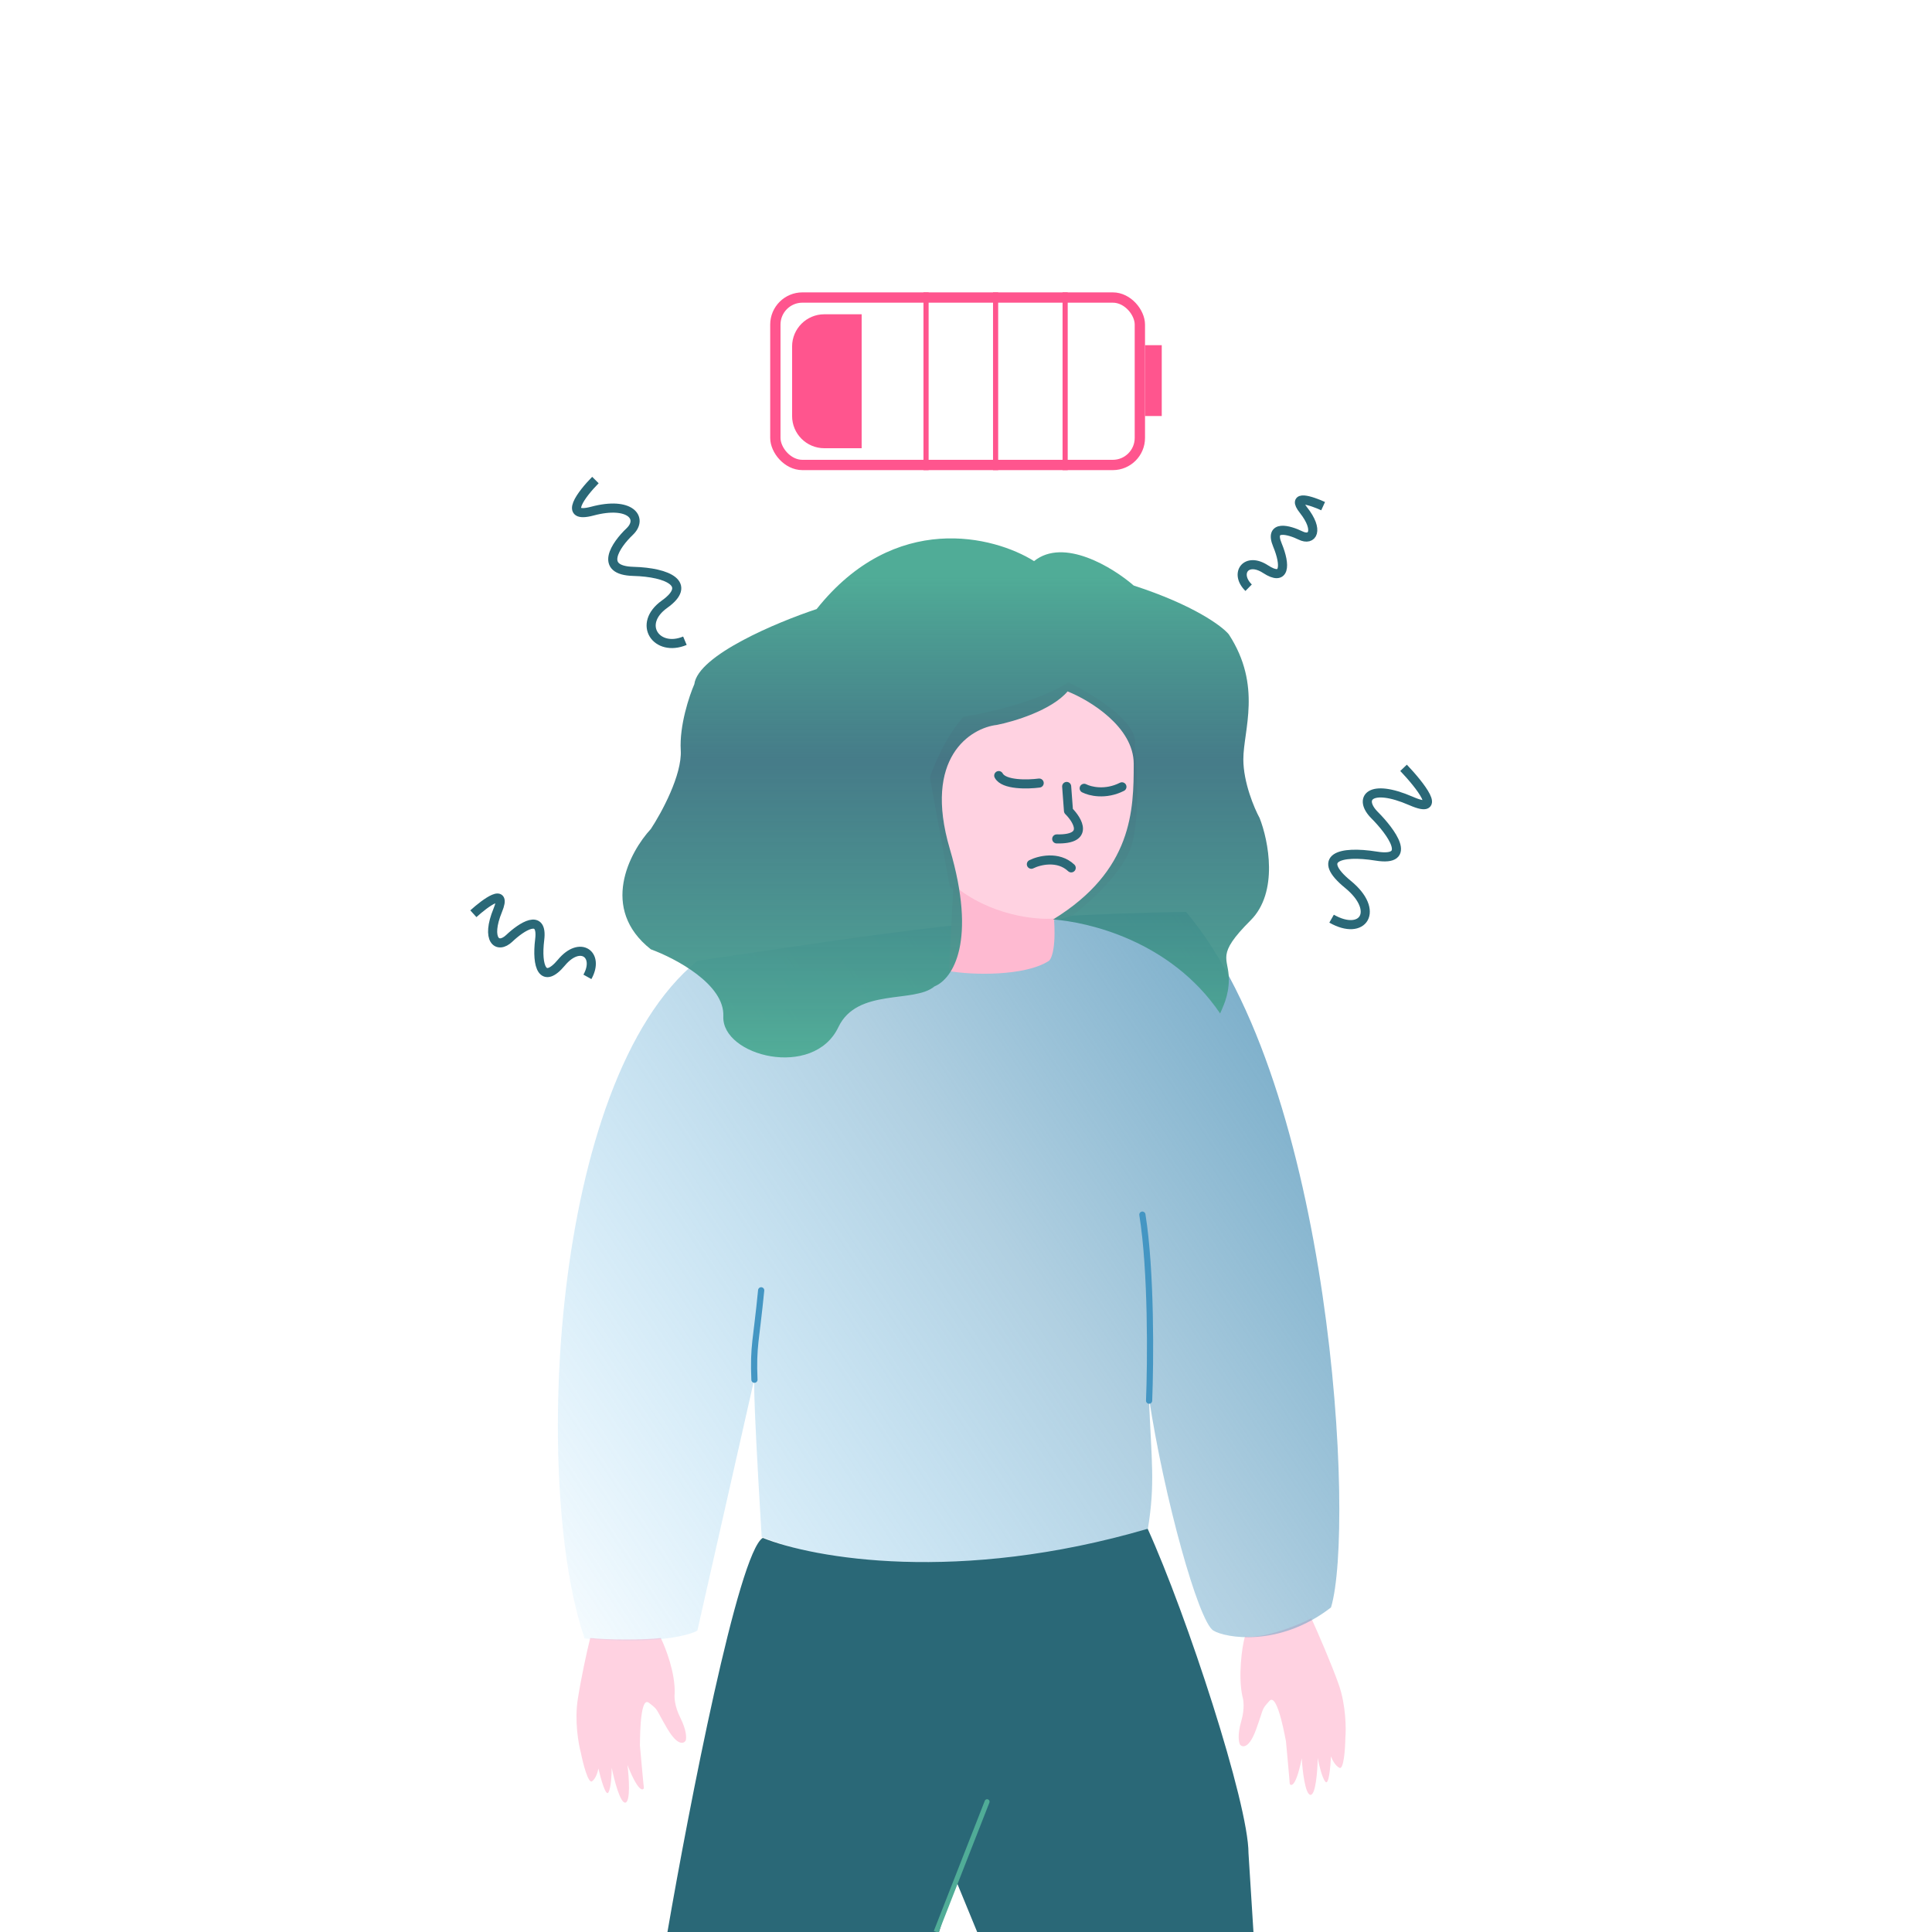 <svg width="270" height="270" viewBox="0 0 270 270" fill="none" xmlns="http://www.w3.org/2000/svg">
<g clip-path="url(#clip0_1032_188)">
<path d="M92.344 228.913C93.035 230.311 94.391 233.823 94.287 236.688C94.222 237.099 94.253 238.402 95.045 239.987C96.036 241.969 95.903 242.922 95.843 243.201C95.799 243.404 94.954 244.474 93.243 241.56C91.532 238.646 92.083 239.047 90.686 237.969C89.29 236.891 89.471 244.337 89.425 243.855C89.385 243.422 89.943 249.698 89.981 249.848C90.02 249.997 89.435 251.075 87.691 246.668C87.898 248.34 88.134 251.731 87.415 251.916C86.696 252.102 85.83 248.746 85.487 247.045C85.489 247.918 85.4 249.829 85.033 250.486C84.665 251.143 83.942 248.53 83.626 247.142C83.557 247.575 83.284 248.54 82.747 248.935C82.21 249.329 81.482 246.47 81.186 244.991C80.841 243.738 80.27 240.479 80.746 237.467C81.221 234.455 81.982 230.928 82.485 228.913C84.802 229.189 90.183 229.194 92.344 228.913Z" fill="#FFD2E1"/>
<path d="M173.978 228.711C173.55 230.211 173.015 234.296 173.634 237.095C173.771 237.487 173.976 238.775 173.482 240.477C172.865 242.604 173.168 243.518 173.277 243.781C173.356 243.973 174.381 244.873 175.538 241.698C176.696 238.524 176.226 239.017 177.406 237.706C178.586 236.394 179.75 243.751 179.707 243.268C179.669 242.835 180.251 249.108 180.24 249.263C180.229 249.417 180.999 250.372 181.921 245.722C182.017 247.404 182.396 250.782 183.137 250.835C183.878 250.888 184.125 247.431 184.156 245.696C184.312 246.555 184.743 248.418 185.223 248.999C185.703 249.579 185.943 246.878 186.004 245.456C186.15 245.869 186.592 246.77 187.192 247.061C187.791 247.352 187.992 244.409 188.017 242.901C188.13 241.606 188.104 238.297 187.093 235.42C186.083 232.543 184.116 228.041 183.258 226.149C181.202 227.274 176.336 229.053 173.978 228.711Z" fill="#FFD2E1"/>
<path d="M106.445 214.784C126.538 222.644 150.797 217.321 160.415 213.677C161.454 207.306 160.922 204.301 160.561 195.299C160.63 195.774 160.484 194.785 160.561 195.299C160.493 194.738 160.639 195.725 160.561 195.299C162.668 209.25 167.479 226.591 169.563 227.873C171.208 228.884 178.72 230.286 186.01 224.642C189.386 213.476 186.212 151.729 165.755 127.436C138.338 127.837 123.743 130.426 97.459 134.274C76.685 151.221 74.487 208.19 81.705 228.98C91.4 229.866 96.42 228.538 97.459 227.873L105.596 191.923C105.362 191.937 105.067 191.954 106.445 214.784Z" fill="url(#paint0_linear_1032_188)"/>
<path d="M160.389 213.649C165.832 225.643 174.48 252.01 174.48 258.998L175.172 270H136.562L133.518 262.596L131.234 270H93.277C96.302 252.481 103.202 216.938 106.602 214.923C113.636 217.76 133.93 221.399 160.389 213.649Z" fill="#2A6877"/>
<path d="M137.627 251.66C137.697 251.482 137.897 251.394 138.075 251.464C138.253 251.534 138.341 251.734 138.271 251.912L137.627 251.66ZM130.5 269.858L137.627 251.66L138.271 251.912L131.145 270.11L130.5 269.858Z" fill="#50AC97"/>
<path d="M149.324 95.362C152.743 97.006 159.377 101.078 158.567 104.214C158.904 107.207 159.301 114.154 158.187 117.999C157.073 121.843 152.236 126.177 149.957 127.863C147.467 129.001 140.538 129.81 132.739 123.943L129.953 108.641C130.502 106.954 132.207 102.899 134.638 100.168C137.718 99.704 144.969 98.094 149.324 95.362Z" fill="#FFD2E1"/>
<path d="M132.611 135.704C135.861 136.294 143.196 136.437 146.538 134.313C146.918 134.102 147.602 132.618 147.298 128.369C144.724 128.58 138.309 127.939 133.244 123.69L132.611 135.704Z" fill="#FEBAD1"/>
<path d="M130.586 137.854C133.211 136.799 136.524 131.479 132.738 118.631C128.97 105.846 135.65 101.727 139.322 101.306C141.685 100.842 146.969 99.257 149.197 96.627C152.278 97.849 158.439 101.584 158.439 106.744C158.439 113.193 158.313 121.666 147.171 128.495C151.939 128.859 163.549 131.376 170.517 141.631C170.812 140.873 171.733 139.27 171.733 136.842C171.733 133.807 169.834 133.554 174.772 128.622C178.722 124.676 177.262 117.451 176.038 114.331C175.278 112.94 173.759 109.349 173.759 106.111C173.759 102.064 176.418 95.868 171.733 88.659C170.805 87.521 166.846 84.562 158.439 81.83C155.527 79.301 148.665 75.077 144.512 78.416C138.942 74.917 125.065 71.359 114.126 85.118C108.64 86.931 97.541 91.568 97.034 95.615C96.317 97.259 94.933 101.407 95.135 104.847C95.338 108.286 92.434 113.615 90.957 115.849C87.961 119.095 83.766 127.003 90.957 132.669C94.418 133.933 101.288 137.575 101.086 142.027C100.833 147.591 113.683 150.862 117.165 143.544C119.793 138.021 127.766 140.251 130.586 137.854Z" fill="url(#paint1_linear_1032_188)"/>
<path d="M145.23 109.434C143.638 109.643 140.278 109.727 139.574 108.388M151.514 110.166C152.31 110.584 154.48 111.128 156.793 109.957" stroke="#2A6877" stroke-width="1.266" stroke-linecap="round" stroke-linejoin="round"/>
<path d="M149.068 109.905L149.322 113.32C150.672 114.669 152.234 117.341 147.676 117.24" stroke="#2A6877" stroke-width="1.266" stroke-linecap="round" stroke-linejoin="round"/>
<path d="M144.133 120.781C145.23 120.233 147.88 119.567 149.704 121.287" stroke="#2A6877" stroke-width="1.266" stroke-linecap="round" stroke-linejoin="round"/>
<path d="M160.589 195.745C160.804 190.349 160.916 177.595 159.648 169.749" stroke="#4496C3" stroke-width="0.866" stroke-linecap="round"/>
<path d="M105.434 192.817C105.234 188.061 105.683 187.422 106.375 180.324" stroke="#4496C3" stroke-width="0.866" stroke-linecap="round"/>
<rect x="108.357" y="41.58" width="50.94" height="23.4" rx="3.78" stroke="#FF558E" stroke-width="1.44"/>
<path d="M129.416 65.7V40.86" stroke="#FF558E" stroke-width="0.72"/>
<path d="M139.137 65.7V40.86" stroke="#FF558E" stroke-width="0.72"/>
<path d="M148.855 65.7V40.86" stroke="#FF558E" stroke-width="0.72"/>
<path d="M110.697 48.42C110.697 45.935 112.712 43.92 115.197 43.92H120.417V62.64H115.197C112.712 62.64 110.697 60.625 110.697 58.14V48.42Z" fill="#FF558E"/>
<rect x="160.016" y="48.24" width="2.34" height="9.9" fill="#FF558E"/>
<path d="M196.149 107.305C198.42 109.686 201.808 113.945 197.194 111.936C191.427 109.426 189.772 111.577 192.106 113.919C194.44 116.261 197.494 120.469 192.342 119.644C187.19 118.818 183.866 119.903 188.379 123.593C192.891 127.283 190.49 130.895 186.091 128.386" stroke="#2A6877" stroke-width="1.273"/>
<path d="M184.909 70.734C183.249 69.975 180.375 69.024 182.159 71.284C184.389 74.108 183.416 75.649 181.769 74.843C180.121 74.037 177.323 73.274 178.519 76.157C179.716 79.041 179.578 81.312 176.864 79.542C174.15 77.771 172.462 80.131 174.497 82.134" stroke="#2A6877" stroke-width="1.273"/>
<path d="M66.154 127.697C67.857 126.155 70.923 123.9 69.563 127.211C67.862 131.348 69.507 132.716 71.179 131.126C72.852 129.535 75.889 127.525 75.423 131.311C74.956 135.097 75.856 137.641 78.468 134.513C81.079 131.384 83.829 133.4 82.091 136.519" stroke="#2A6877" stroke-width="1.273"/>
<path d="M83.211 67.087C81.315 69.002 78.578 72.551 82.798 71.427C88.072 70.022 89.958 72.428 87.996 74.294C86.034 76.16 83.615 79.72 88.511 79.851C93.406 79.983 96.775 81.651 92.873 84.438C88.971 87.225 91.771 91.197 95.717 89.544" stroke="#2A6877" stroke-width="1.273"/>
</g>
<defs>
<linearGradient id="paint0_linear_1032_188" x1="198.515" y1="134.852" x2="71.381" y2="219.14" gradientUnits="userSpaceOnUse">
<stop stop-color="#67A1C0"/>
<stop offset="0.461" stop-color="#63A1C4" stop-opacity="0.5"/>
<stop offset="1" stop-color="#4DB9F4" stop-opacity="0.05"/>
</linearGradient>
<linearGradient id="paint1_linear_1032_188" x1="132.166" y1="75.24" x2="132.166" y2="147.515" gradientUnits="userSpaceOnUse">
<stop offset="0.073" stop-color="#50AC97"/>
<stop offset="0.432" stop-color="#2A6877" stop-opacity="0.87"/>
<stop offset="1" stop-color="#50AC97" stop-opacity="0.98"/>
</linearGradient>
<clipPath id="clip0_1032_188">
<rect width="270" height="270" fill="white"/>
</clipPath>
</defs>
</svg>
